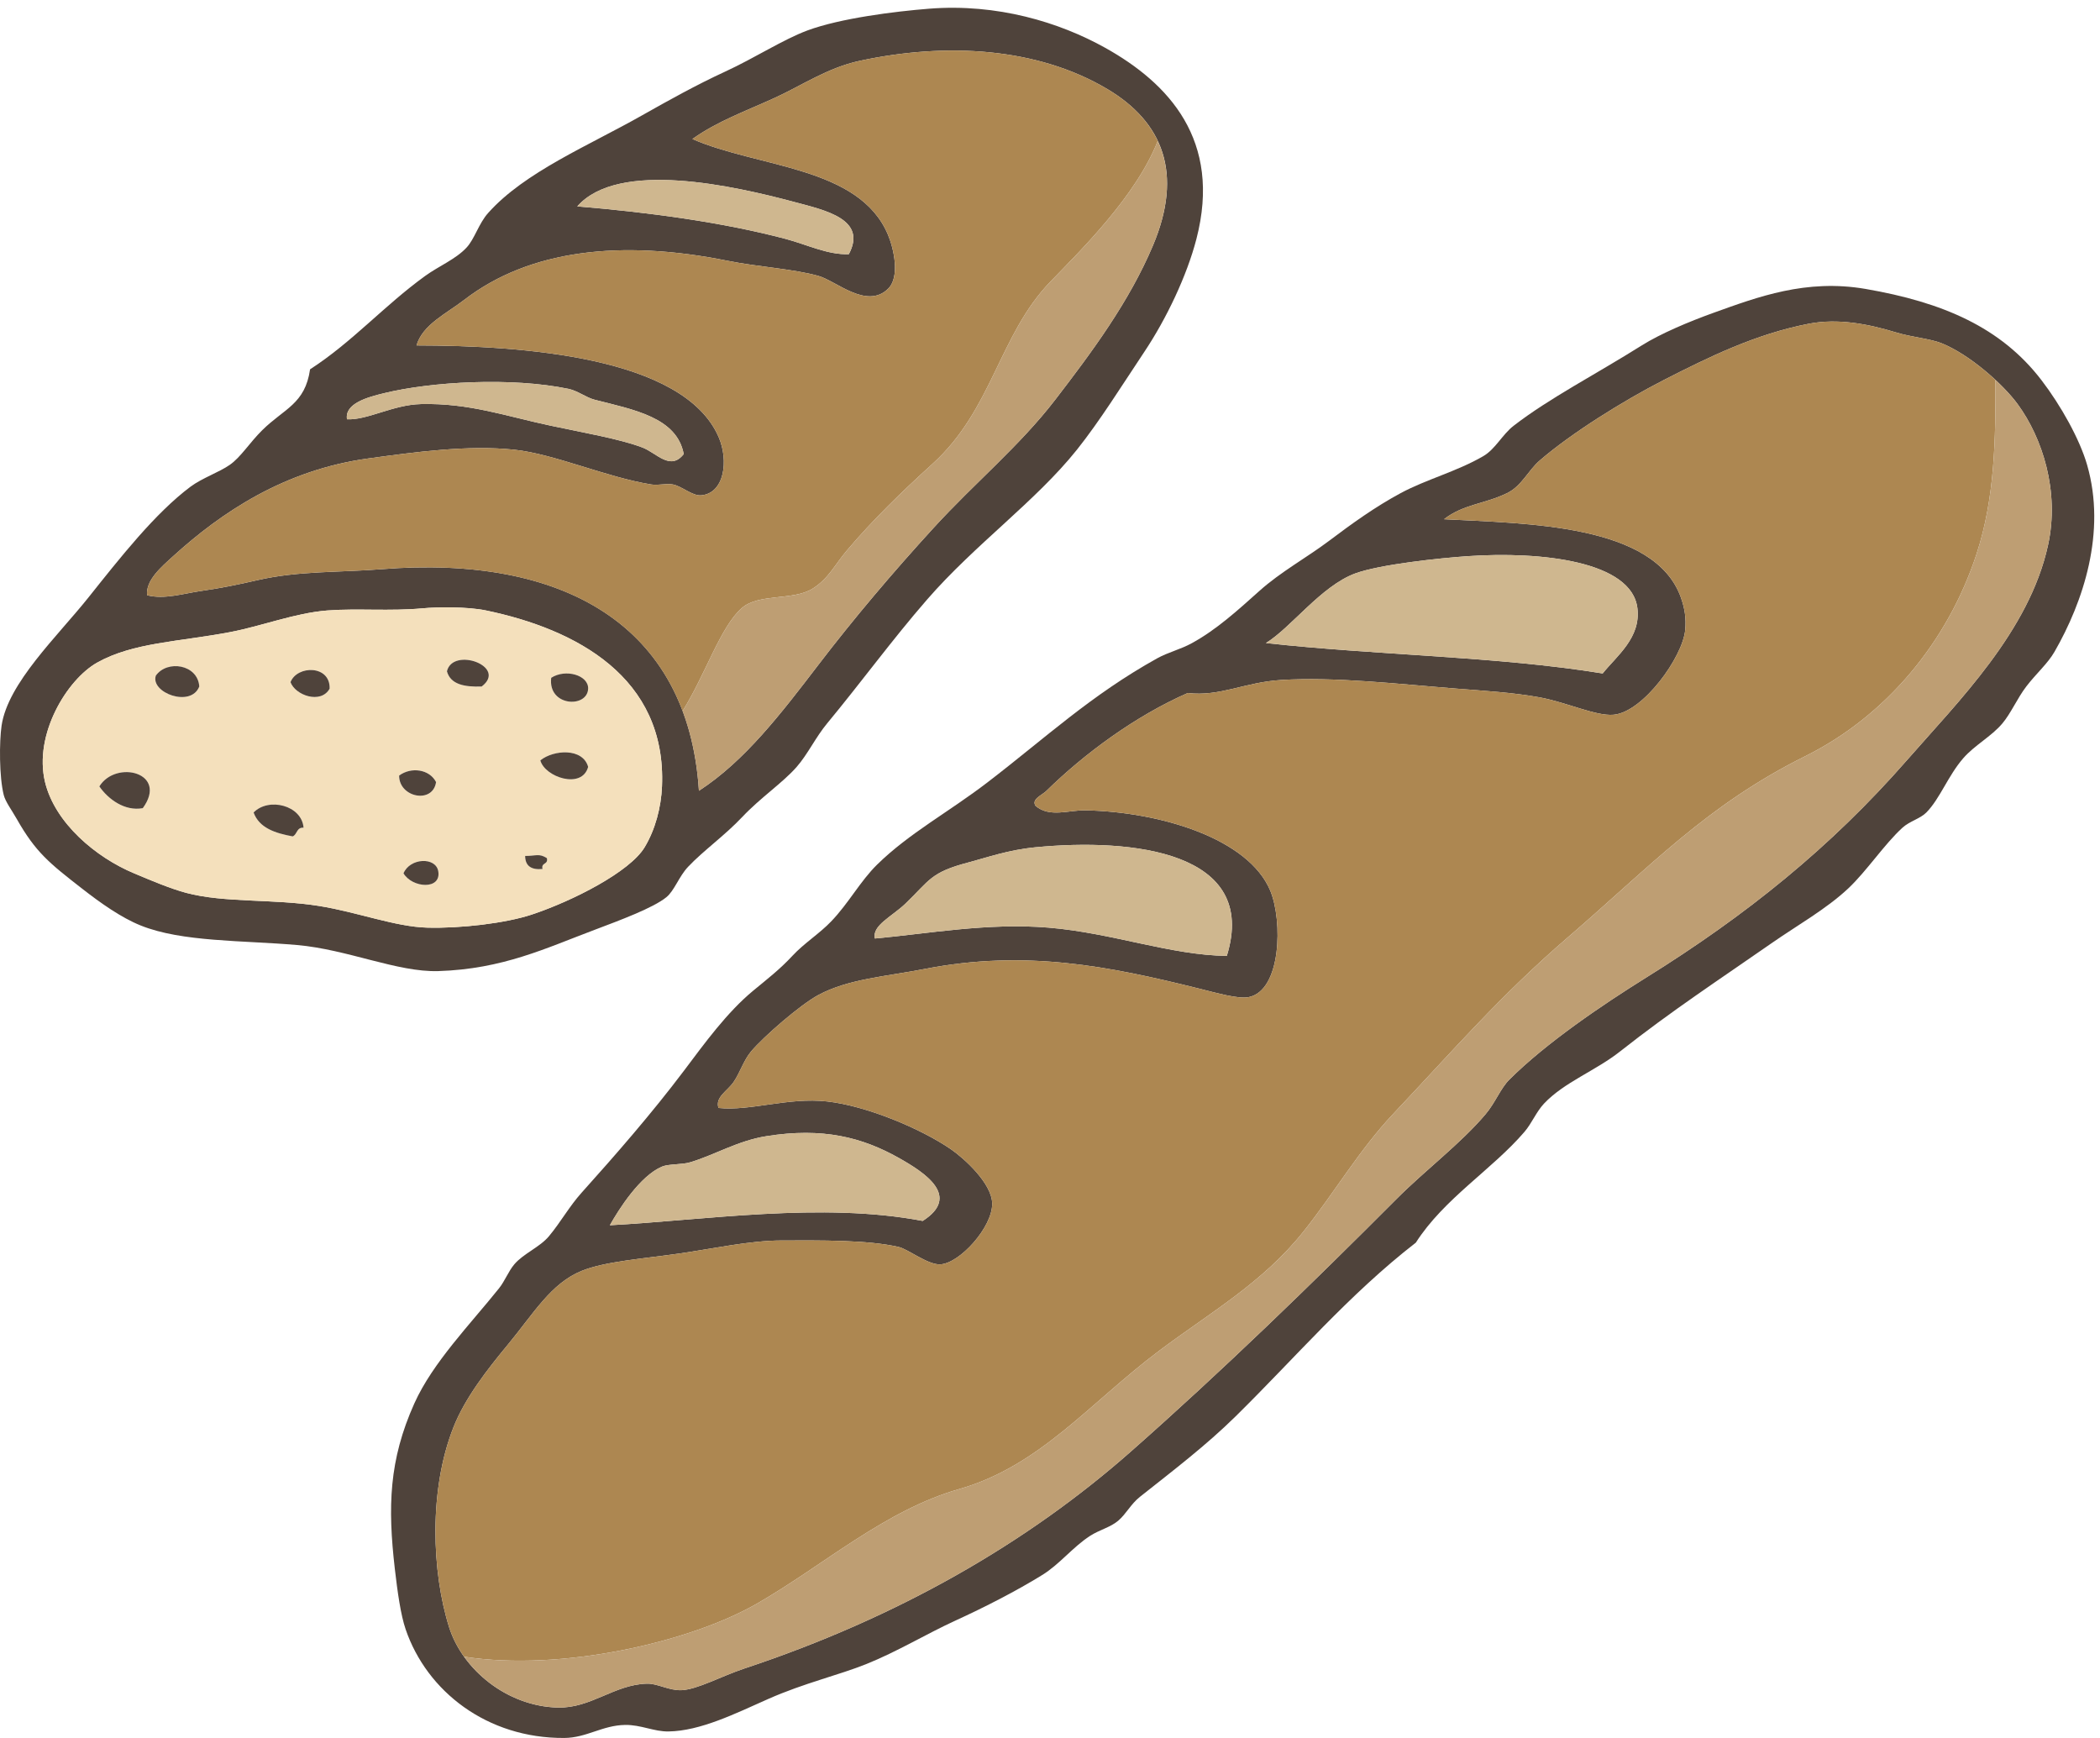 <?xml version="1.0" encoding="UTF-8"?>
<!DOCTYPE svg PUBLIC "-//W3C//DTD SVG 1.1//EN" "http://www.w3.org/Graphics/SVG/1.1/DTD/svg11.dtd">
<svg version="1.1" xmlns="http://www.w3.org/2000/svg" xmlns:xlink="http://www.w3.org/1999/xlink" x="0" y="0" width="232" height="192" viewBox="0, 0, 232, 192">
  <defs>
    <clipPath id="Clip_1">
      <path d="M0.06,0.859 L231.365,0.859 L231.365,191.94 L0.06,191.94 z"/>
    </clipPath>
    <clipPath id="Clip_2">
      <path d="M0.06,0.859 L231.365,0.859 L231.365,191.94 L0.06,191.94 z"/>
    </clipPath>
  </defs>
  <g id="Layer_1">
    <g clip-path="url(#Clip_1)">
      <path d="M101.936,134.88 C106.215,132.15 102.155,129.53 99.295,127.919 C95.255,125.65 90.915,124.52 84.655,125.52 C81.505,126.02 78.915,127.609 76.255,128.4 C75.326,128.68 73.865,128.569 73.135,128.88 C70.715,129.9 68.385,133.56 67.376,135.359 C77.786,134.8 90.826,132.76 101.936,134.88 z M135.535,105.6 C139.096,94.08 125.125,92.57 114.416,93.6 C111.375,93.89 109.025,94.74 106.976,95.28 C102.775,96.379 102.715,97.25 100.016,99.84 C98.545,101.249 96.306,102.249 96.655,103.68 C102.496,103.15 109.146,101.919 115.855,102.48 C122.855,103.06 129.336,105.53 135.535,105.6 z M177.056,74.399 C178.605,72.46 181.285,70.47 180.896,67.2 C180.275,61.99 170.246,60.89 162.176,61.44 C159.096,61.649 152.416,62.35 149.695,63.359 C145.936,64.76 142.625,69.35 139.855,71.04 C152.025,72.39 165.436,72.5 177.056,74.399 z M226.256,60.24 C227.565,54.28 225.625,48.359 222.896,44.64 C221.275,42.43 217.605,39.169 214.496,37.919 C213.186,37.399 211.176,37.25 209.455,36.72 C206.375,35.78 203.045,35.149 199.855,35.76 C193.936,36.899 188.775,39.45 183.775,42 C179.306,44.29 173.565,47.879 170.096,50.879 C168.815,51.99 168.105,53.7 166.496,54.48 C164.006,55.69 161.655,55.7 159.535,57.359 C168.715,57.85 182.795,57.879 185.695,66 C186.125,67.21 186.295,68.29 186.176,69.6 C185.896,72.59 181.525,78.68 178.256,78.96 C176.306,79.129 173.115,77.6 170.096,77.04 C167.155,76.5 163.875,76.31 160.976,76.08 C154.496,75.57 147.465,74.75 141.535,75.12 C137.485,75.37 134.795,76.98 131.215,76.56 C125.405,79.109 119.766,83.29 115.615,87.359 C115.125,87.85 113.896,88.29 114.416,89.04 C115.996,90.35 118.056,89.48 119.936,89.52 C128.215,89.69 137.936,92.64 140.336,98.399 C141.715,101.72 141.565,109.45 137.936,110.159 C136.795,110.38 134.426,109.7 132.416,109.2 C122.565,106.749 113.286,104.88 102.175,107.04 C97.865,107.88 93.726,108.14 90.415,109.919 C88.405,110.999 84.365,114.51 82.976,116.159 C82.155,117.14 81.746,118.51 81.056,119.52 C80.365,120.54 78.985,121.19 79.376,122.4 C82.915,122.77 87.076,121.2 91.376,121.68 C95.706,122.159 101.715,124.669 105.056,126.96 C106.516,127.97 109.585,130.73 109.615,132.96 C109.655,135.569 106.005,139.6 103.855,139.68 C102.496,139.73 100.315,137.999 99.295,137.76 C95.835,136.96 90.576,137.03 86.335,137.04 C82.815,137.05 78.815,137.94 75.056,138.48 C71.095,139.05 66.845,139.35 64.255,140.4 C60.865,141.78 58.965,145.09 56.095,148.56 C53.865,151.249 51.375,154.43 50.095,157.68 C47.355,164.609 47.695,173.659 49.615,179.76 C51.085,184.419 55.985,188.499 61.615,188.64 C65.286,188.73 67.845,186.109 71.456,185.999 C72.635,185.96 73.896,186.78 75.295,186.72 C77.056,186.64 79.645,185.19 82.255,184.319 C99.186,178.7 113.476,170.47 124.976,160.319 C135.016,151.46 144.875,141.89 154.256,132.48 C157.485,129.239 161.326,126.38 164.096,123.12 C165.186,121.84 165.766,120.249 166.735,119.28 C170.806,115.21 177.086,110.97 181.855,107.999 C192.926,101.109 202.215,93.64 210.655,84 C216.355,77.48 224.176,69.74 226.256,60.24 z M230.576,51.359 C232.726,58.81 230.135,66.51 226.976,72 C226.226,73.31 224.965,74.39 223.855,75.84 C222.855,77.149 222.166,78.79 221.215,79.919 C220.016,81.35 218.146,82.32 216.896,83.76 C215.205,85.71 214.315,88.24 212.815,89.76 C212.135,90.45 210.976,90.71 210.176,91.44 C208.186,93.25 206.205,96.26 204.176,98.159 C201.756,100.43 198.485,102.27 195.775,104.159 C189.916,108.239 184.735,111.62 178.976,116.159 C176.266,118.3 172.806,119.55 170.576,121.919 C169.705,122.85 169.226,124.1 168.416,125.04 C164.865,129.19 159.535,132.4 156.416,137.28 C149.045,142.989 143.096,149.989 136.496,156.48 C133.266,159.659 129.686,162.39 125.936,165.359 C124.945,166.14 124.416,167.249 123.535,167.999 C122.646,168.749 121.506,168.98 120.416,169.68 C118.506,170.919 117.045,172.829 115.135,173.999 C112.306,175.749 108.835,177.53 105.536,179.04 C102.326,180.51 99.155,182.45 95.695,183.84 C92.686,185.05 88.826,185.94 84.896,187.68 C81.246,189.3 77.376,191.23 73.855,191.28 C72.266,191.31 70.795,190.53 69.056,190.56 C66.536,190.6 64.795,191.989 62.335,191.999 C53.806,192.05 47.155,186.85 44.815,179.999 C44.266,178.4 43.916,175.88 43.615,173.28 C42.835,166.48 42.956,161.319 45.775,155.04 C47.806,150.52 51.985,146.26 55.135,142.319 C55.786,141.499 56.165,140.45 56.815,139.68 C57.815,138.489 59.645,137.78 60.655,136.56 C61.996,134.94 62.875,133.3 64.255,131.76 C67.976,127.62 72.016,122.989 75.536,118.319 C77.855,115.239 80.295,111.859 83.215,109.44 C84.726,108.19 86.146,107.1 87.536,105.6 C88.855,104.18 90.545,103.14 91.855,101.76 C93.766,99.76 95.045,97.34 96.896,95.52 C100.465,92.02 104.815,89.72 109.135,86.399 C115.485,81.53 120.525,76.79 127.855,72.72 C129.065,72.05 130.436,71.74 131.695,71.04 C134.396,69.56 136.756,67.41 139.135,65.28 C141.476,63.18 144.396,61.58 146.815,59.76 C149.385,57.82 151.936,55.99 154.735,54.48 C157.556,52.96 160.945,52.09 163.855,50.399 C165.205,49.62 165.965,48.01 167.215,47.04 C171.155,43.99 176.306,41.35 181.375,38.16 C183.445,36.859 186.576,35.54 189.295,34.56 C194.195,32.8 199.525,30.79 206.096,31.919 C214.625,33.39 221.065,36.16 225.535,42 C227.666,44.78 229.756,48.51 230.576,51.359" fill="#4F433B"/>
    </g>
    <path d="M180.896,67.2 C181.285,70.47 178.605,72.46 177.056,74.399 C165.436,72.5 152.025,72.39 139.855,71.04 C142.625,69.35 145.936,64.76 149.695,63.359 C152.416,62.35 159.096,61.649 162.176,61.44 C170.246,60.89 180.275,61.99 180.896,67.2" fill="#CFB78F"/>
    <g clip-path="url(#Clip_2)">
      <path d="M114.416,93.6 C125.125,92.57 139.096,94.08 135.535,105.6 C129.336,105.53 122.855,103.06 115.855,102.48 C109.146,101.919 102.496,103.15 96.655,103.68 C96.306,102.249 98.545,101.249 100.016,99.84 C102.715,97.25 102.775,96.379 106.976,95.28 C109.025,94.74 111.375,93.89 114.416,93.6" fill="#CFB78F"/>
      <path d="M73.135,86.879 C73.645,74.81 63.646,69.51 53.695,67.44 C51.595,67 48.206,67.06 46.735,67.2 C43.085,67.54 39.485,67.19 36.175,67.44 C32.576,67.72 28.965,69.16 25.376,69.84 C19.706,70.91 14.695,70.98 10.735,73.2 C7.405,75.07 3.706,81.129 4.976,86.399 C6.076,90.94 10.615,94.73 14.815,96.48 C16.665,97.26 18.845,98.18 20.576,98.64 C24.786,99.76 30.195,99.28 35.215,100.079 C39.496,100.76 43.675,102.39 47.215,102.48 C50.876,102.579 55.875,101.989 58.735,101.04 C63.306,99.52 69.585,96.31 71.215,93.6 C72.396,91.64 73.036,89.2 73.135,86.879 z M70.976,49.44 C72.545,50.04 74.056,52.06 75.536,50.16 C74.775,46.1 69.985,45.26 65.695,44.16 C64.735,43.91 63.815,43.169 62.815,42.96 C56.516,41.649 47.645,42.16 42.416,43.44 C40.646,43.87 38.056,44.56 38.335,46.32 C40.595,46.43 43.396,44.72 46.496,44.64 C51.835,44.5 55.956,46 60.896,47.04 C64.476,47.8 68.516,48.5 70.976,49.44 z M93.775,28.08 C95.826,24.23 91.226,23.24 87.775,22.32 C81.145,20.55 68.326,17.62 63.775,22.8 C71.665,23.45 79.876,24.56 86.815,26.399 C89.175,27.03 91.465,28.169 93.775,28.08 z M127.375,27.12 C130.746,19.14 128.465,13.48 122.336,9.84 C114.565,5.22 104.505,4.67 94.976,6.72 C91.436,7.48 88.536,9.47 85.615,10.8 C82.385,12.28 79.235,13.399 76.496,15.359 C83.786,18.54 94.905,18.37 98.095,25.919 C98.755,27.48 99.456,30.62 98.095,31.919 C95.735,34.2 92.376,31.03 90.415,30.48 C87.585,29.69 83.865,29.51 80.335,28.8 C68.585,26.44 58.485,27.59 51.295,33.12 C49.306,34.66 46.695,35.85 46.016,38.16 C57.715,38.18 75.476,39.399 79.376,48.24 C80.545,50.899 80.016,54.51 77.456,54.72 C76.476,54.8 75.335,53.71 74.335,53.52 C73.605,53.379 72.735,53.649 71.936,53.52 C66.985,52.72 61.235,50.149 56.815,49.68 C51.695,49.14 45.875,49.94 40.735,50.64 C31.396,51.91 24.425,56.64 19.135,61.44 C17.845,62.609 16.065,64.12 16.255,65.76 C18.186,66.25 20.275,65.56 22.255,65.28 C24.315,64.99 26.376,64.57 28.496,64.08 C32.996,63.05 37.545,63.25 42.175,62.879 C62.146,61.29 76.045,68.97 77.215,87.359 C82.295,84.07 86.326,78.78 90.415,73.44 C94.286,68.379 98.605,63.27 103.135,58.32 C107.706,53.32 112.646,49.27 116.576,44.16 C120.625,38.899 124.746,33.35 127.375,27.12 z M122.096,5.28 C129.105,9.19 135.006,15.48 132.176,26.399 C131.125,30.46 128.865,35.21 126.416,38.879 C123.916,42.629 121.496,46.52 118.976,49.68 C114.405,55.399 107.735,60.12 102.416,66.24 C98.545,70.69 95.186,75.32 91.376,79.919 C90.115,81.44 89.246,83.31 88.016,84.72 C86.496,86.46 84.005,88.129 82.016,90.24 C80.045,92.33 77.715,93.96 76.016,95.76 C75.005,96.83 74.505,98.399 73.615,99.12 C72.165,100.3 68.505,101.659 65.695,102.72 C60.315,104.739 55.556,107.06 48.416,107.28 C43.905,107.419 38.405,104.89 32.815,104.4 C26.845,103.88 20.076,104.079 15.536,102.239 C13.396,101.38 11.105,99.76 9.056,98.159 C5.445,95.35 3.936,94.149 1.855,90.48 C1.295,89.49 0.605,88.58 0.416,87.84 C-0.095,85.83 -0.085,81.93 0.175,80.16 C0.875,75.45 6.345,70.3 9.775,66 C13.275,61.609 17.135,56.69 21.056,53.76 C22.335,52.81 24.235,52.16 25.376,51.359 C26.595,50.52 27.565,48.91 28.976,47.52 C31.396,45.129 33.706,44.64 34.255,40.8 C38.905,37.8 42.465,33.74 46.976,30.48 C48.465,29.399 50.345,28.64 51.536,27.359 C52.436,26.399 52.885,24.69 53.936,23.52 C57.985,18.99 65.016,16.1 70.976,12.72 C73.766,11.14 76.985,9.35 80.095,7.92 C83.415,6.39 86.476,4.38 89.215,3.359 C92.835,2.02 98.845,1.26 102.655,0.96 C110.186,0.37 117.016,2.45 122.096,5.28" fill="#4F433B"/>
    </g>
    <path d="M99.295,127.919 C102.155,129.53 106.215,132.15 101.936,134.88 C90.826,132.76 77.786,134.8 67.376,135.359 C68.385,133.56 70.715,129.9 73.135,128.88 C73.865,128.569 75.326,128.68 76.255,128.4 C78.915,127.609 81.505,126.02 84.655,125.52 C90.915,124.52 95.255,125.65 99.295,127.919" fill="#CFB78F"/>
    <path d="M87.775,22.32 C91.226,23.24 95.826,24.23 93.775,28.08 C91.465,28.169 89.175,27.03 86.815,26.399 C79.876,24.56 71.665,23.45 63.775,22.8 C68.326,17.62 81.145,20.55 87.775,22.32" fill="#CFB78F"/>
    <path d="M75.536,50.16 C74.056,52.06 72.545,50.04 70.976,49.44 C68.516,48.5 64.476,47.8 60.896,47.04 C55.956,46 51.835,44.5 46.496,44.64 C43.396,44.72 40.595,46.43 38.335,46.32 C38.056,44.56 40.646,43.87 42.416,43.44 C47.645,42.16 56.516,41.649 62.815,42.96 C63.815,43.169 64.735,43.91 65.695,44.16 C69.985,45.26 74.775,46.1 75.536,50.16" fill="#CFB78F"/>
    <path d="M15.775,89.28 C18.635,85.35 12.806,83.91 10.976,86.879 C11.945,88.28 13.775,89.649 15.775,89.28 z M17.215,74.64 C16.595,76.53 21.095,78.21 22.016,75.84 C21.855,73.399 18.476,72.859 17.215,74.64 z M32.335,92.399 C32.845,92.19 32.755,91.379 33.536,91.44 C33.345,88.96 29.675,88.05 28.016,89.76 C28.635,91.46 30.375,92.04 32.335,92.399 z M36.416,76.08 C36.505,73.45 32.826,73.48 32.095,75.359 C32.615,76.81 35.445,77.82 36.416,76.08 z M44.095,85.68 C44.076,88.1 47.815,88.85 48.175,86.399 C47.445,84.98 45.436,84.69 44.095,85.68 z M44.576,96.48 C45.556,98.12 48.786,98.329 48.416,96.24 C48.135,94.649 45.295,94.76 44.576,96.48 z M53.215,75.84 C56.115,73.629 50.025,71.419 49.376,74.16 C49.766,75.609 51.306,75.91 53.215,75.84 z M59.936,96 C59.755,95.26 60.595,95.54 60.416,94.8 C59.545,94.25 59.255,94.56 58.016,94.56 C58.025,95.669 58.695,96.12 59.936,96 z M59.695,84 C60.175,85.84 64.295,87.25 64.976,84.72 C64.385,82.6 61.166,82.82 59.695,84 z M64.976,76.08 C65.025,74.59 62.485,73.85 60.896,74.879 C60.505,78.06 64.896,78.26 64.976,76.08 z M53.695,67.44 C63.646,69.51 73.645,74.81 73.135,86.879 C73.036,89.2 72.396,91.64 71.215,93.6 C69.585,96.31 63.306,99.52 58.735,101.04 C55.875,101.989 50.876,102.579 47.215,102.48 C43.675,102.39 39.496,100.76 35.215,100.079 C30.195,99.28 24.786,99.76 20.576,98.64 C18.845,98.18 16.665,97.26 14.815,96.48 C10.615,94.73 6.076,90.94 4.976,86.399 C3.706,81.129 7.405,75.07 10.735,73.2 C14.695,70.98 19.706,70.91 25.376,69.84 C28.965,69.16 32.576,67.72 36.175,67.44 C39.485,67.19 43.085,67.54 46.735,67.2 C48.206,67.06 51.595,67 53.695,67.44" fill="#F4E0BC"/>
    <path d="M60.896,74.879 C62.485,73.85 65.025,74.59 64.976,76.08 C64.896,78.26 60.505,78.06 60.896,74.879" fill="#4F433B"/>
    <path d="M64.976,84.72 C64.295,87.25 60.175,85.84 59.695,84 C61.166,82.82 64.385,82.6 64.976,84.72" fill="#4F433B"/>
    <path d="M60.416,94.8 C60.595,95.54 59.755,95.26 59.936,96 C58.695,96.12 58.025,95.669 58.016,94.56 C59.255,94.56 59.545,94.25 60.416,94.8" fill="#4F433B"/>
    <path d="M49.376,74.16 C50.025,71.419 56.115,73.629 53.215,75.84 C51.306,75.91 49.766,75.609 49.376,74.16" fill="#4F433B"/>
    <path d="M48.416,96.24 C48.786,98.329 45.556,98.12 44.576,96.48 C45.295,94.76 48.135,94.649 48.416,96.24" fill="#4F433B"/>
    <path d="M48.175,86.399 C47.815,88.85 44.076,88.1 44.095,85.68 C45.436,84.69 47.445,84.98 48.175,86.399" fill="#4F433B"/>
    <path d="M32.095,75.359 C32.826,73.48 36.505,73.45 36.416,76.08 C35.445,77.82 32.615,76.81 32.095,75.359" fill="#4F433B"/>
    <path d="M33.536,91.44 C32.755,91.379 32.845,92.19 32.335,92.399 C30.375,92.04 28.635,91.46 28.016,89.76 C29.675,88.05 33.345,88.96 33.536,91.44" fill="#4F433B"/>
    <path d="M22.016,75.84 C21.095,78.21 16.595,76.53 17.215,74.64 C18.476,72.859 21.855,73.399 22.016,75.84" fill="#4F433B"/>
    <path d="M10.976,86.879 C12.806,83.91 18.635,85.35 15.775,89.28 C13.775,89.649 11.945,88.28 10.976,86.879" fill="#4F433B"/>
    <path d="M81.963,67.165 C83.837,65.535 87.628,66.37 89.766,65.036 C91.539,63.93 92.229,62.386 93.546,60.831 C96.462,57.388 99.668,54.286 103.024,51.242 C109.644,45.24 110.37,36.979 116.062,31.1 C119.371,27.681 125.502,21.687 127.904,15.574 C126.824,13.287 124.93,11.38 122.336,9.84 C114.565,5.22 104.505,4.67 94.976,6.72 C91.436,7.48 88.536,9.47 85.615,10.8 C82.385,12.28 79.235,13.399 76.496,15.359 C83.786,18.54 94.905,18.37 98.095,25.919 C98.755,27.48 99.456,30.62 98.095,31.919 C95.735,34.2 92.376,31.03 90.415,30.48 C87.585,29.69 83.865,29.51 80.335,28.8 C68.585,26.44 58.485,27.59 51.295,33.12 C49.306,34.66 46.695,35.85 46.016,38.16 C57.715,38.18 75.476,39.399 79.376,48.24 C80.545,50.899 80.016,54.51 77.456,54.72 C76.476,54.8 75.335,53.71 74.335,53.52 C73.605,53.379 72.735,53.649 71.936,53.52 C66.985,52.72 61.235,50.149 56.815,49.68 C51.695,49.14 45.875,49.94 40.735,50.64 C31.396,51.91 24.425,56.64 19.135,61.44 C17.845,62.609 16.065,64.12 16.255,65.76 C18.186,66.25 20.275,65.56 22.255,65.28 C24.315,64.99 26.376,64.57 28.496,64.08 C32.996,63.05 37.545,63.25 42.175,62.879 C58.588,61.573 70.893,66.534 75.409,78.549 C77.926,74.541 79.597,69.224 81.963,67.165" fill="#AD8751"/>
    <path d="M127.904,15.574 C125.502,21.687 119.371,27.681 116.062,31.1 C110.37,36.979 109.644,45.24 103.024,51.242 C99.668,54.286 96.462,57.388 93.546,60.831 C92.229,62.386 91.539,63.93 89.766,65.036 C87.628,66.37 83.837,65.535 81.963,67.165 C79.597,69.224 77.926,74.541 75.409,78.549 C76.387,81.153 77.007,84.083 77.215,87.359 C82.295,84.07 86.326,78.78 90.415,73.44 C94.286,68.379 98.605,63.27 103.135,58.32 C107.706,53.32 112.646,49.27 116.576,44.16 C120.625,38.899 124.746,33.35 127.375,27.12 C129.319,22.517 129.374,18.69 127.904,15.574" fill="#BE9E73"/>
    <path d="M83.621,177.163 C90.96,172.948 97.736,166.856 105.975,164.501 C114.905,161.948 120.385,154.982 128.063,149.224 C133.713,144.987 139.481,141.72 143.982,136.081 C147.408,131.791 150.15,127.049 153.932,123.04 C160.669,115.898 165.832,109.901 173.244,103.525 C182.279,95.75 188.572,88.939 199.438,83.54 C208.375,79.099 215.18,70.909 218.358,61.212 C220.396,54.994 220.471,48.461 220.451,41.974 C218.688,40.334 216.48,38.717 214.496,37.919 C213.186,37.399 211.176,37.25 209.455,36.72 C206.375,35.78 203.045,35.149 199.855,35.76 C193.936,36.899 188.775,39.45 183.775,42 C179.306,44.29 173.565,47.879 170.096,50.879 C168.815,51.99 168.105,53.7 166.496,54.48 C164.006,55.69 161.655,55.7 159.535,57.359 C168.715,57.85 182.795,57.879 185.695,66 C186.125,67.21 186.295,68.29 186.176,69.6 C185.896,72.59 181.525,78.68 178.256,78.96 C176.306,79.129 173.115,77.6 170.096,77.04 C167.155,76.5 163.875,76.31 160.976,76.08 C154.496,75.57 147.465,74.75 141.535,75.12 C137.485,75.37 134.795,76.98 131.215,76.56 C125.405,79.109 119.766,83.29 115.615,87.359 C115.125,87.85 113.896,88.29 114.416,89.04 C115.996,90.35 118.056,89.48 119.936,89.52 C128.215,89.69 137.936,92.64 140.336,98.399 C141.715,101.72 141.565,109.45 137.936,110.159 C136.795,110.38 134.426,109.7 132.416,109.2 C122.565,106.749 113.286,104.88 102.175,107.04 C97.865,107.88 93.726,108.14 90.415,109.919 C88.405,110.999 84.365,114.51 82.976,116.159 C82.155,117.14 81.746,118.51 81.056,119.52 C80.365,120.54 78.985,121.19 79.376,122.4 C82.915,122.77 87.076,121.2 91.376,121.68 C95.706,122.159 101.715,124.669 105.056,126.96 C106.516,127.97 109.585,130.73 109.615,132.96 C109.655,135.569 106.005,139.6 103.855,139.68 C102.496,139.73 100.315,137.999 99.295,137.76 C95.835,136.96 90.576,137.03 86.335,137.04 C82.815,137.05 78.815,137.94 75.056,138.48 C71.095,139.05 66.845,139.35 64.255,140.4 C60.865,141.78 58.965,145.09 56.095,148.56 C53.865,151.249 51.375,154.43 50.095,157.68 C47.355,164.609 47.695,173.659 49.615,179.76 C49.975,180.899 50.541,182.002 51.271,183.023 C62.066,184.684 76.224,181.412 83.621,177.163" fill="#AD8751"/>
    <path d="M222.896,44.64 C222.31,43.84 221.45,42.903 220.451,41.974 C220.471,48.461 220.396,54.994 218.358,61.212 C215.18,70.909 208.375,79.099 199.438,83.54 C188.572,88.939 182.279,95.75 173.244,103.525 C165.832,109.901 160.669,115.898 153.932,123.04 C150.15,127.049 147.408,131.791 143.982,136.081 C139.481,141.72 133.713,144.987 128.063,149.224 C120.385,154.982 114.905,161.948 105.975,164.501 C97.736,166.856 90.96,172.948 83.621,177.163 C76.224,181.412 62.066,184.684 51.271,183.023 C53.527,186.177 57.361,188.534 61.615,188.64 C65.286,188.73 67.845,186.109 71.456,185.999 C72.635,185.96 73.896,186.78 75.295,186.72 C77.056,186.64 79.645,185.19 82.255,184.319 C99.186,178.7 113.476,170.47 124.976,160.319 C135.016,151.46 144.875,141.89 154.256,132.48 C157.485,129.239 161.326,126.38 164.096,123.12 C165.186,121.84 165.766,120.249 166.735,119.28 C170.806,115.21 177.086,110.97 181.855,107.999 C192.926,101.109 202.215,93.64 210.655,84 C216.355,77.48 224.176,69.74 226.256,60.24 C227.565,54.28 225.625,48.359 222.896,44.64" fill="#BE9E73"/>
  </g>
</svg>
